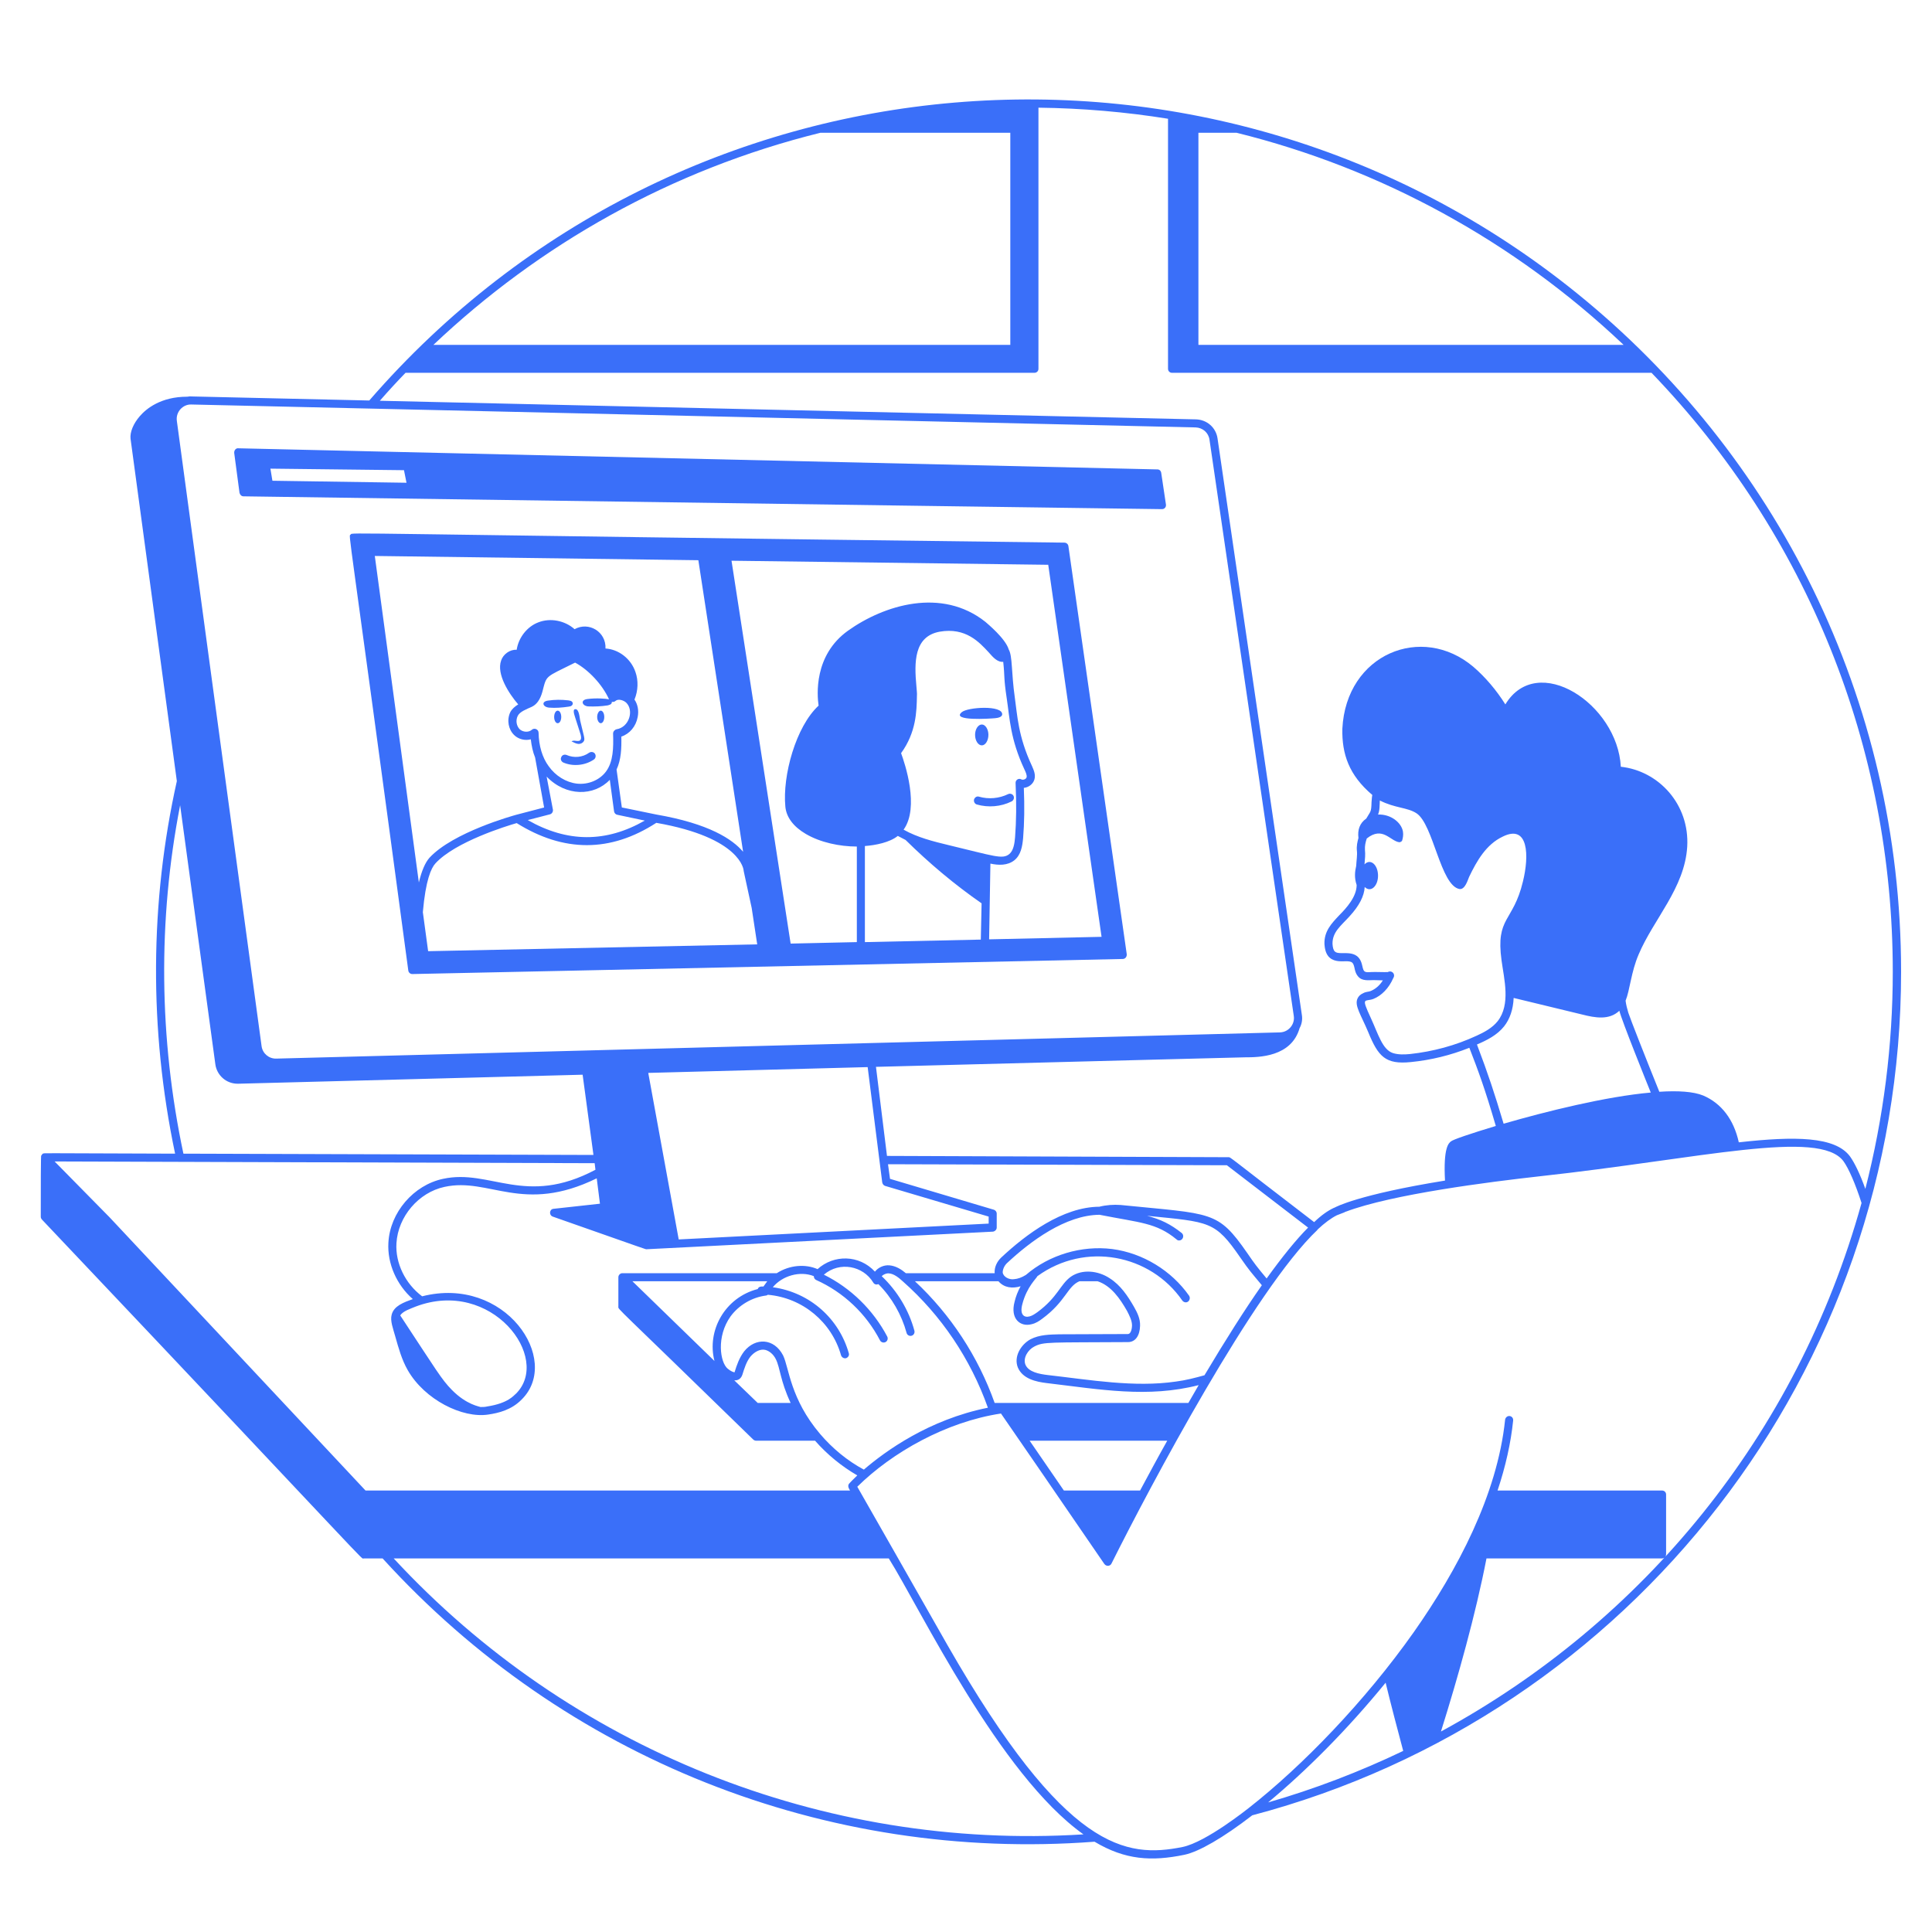 <svg xmlns="http://www.w3.org/2000/svg" xmlns:xlink="http://www.w3.org/1999/xlink" width="40" zoomAndPan="magnify" viewBox="0 0 30 30" height="40" preserveAspectRatio="xMidYMid meet" version="1.2"><defs><clipPath id="5b645569ec"><path d="M 0.484 1 L 29.516 1 L 29.516 29 L 0.484 29 Z M 0.484 1 "/></clipPath></defs><g id="b581606c60"><g clip-rule="nonzero" clip-path="url(#5b645569ec)"><path style=" stroke:none;fill-rule:nonzero;fill:#3a6ff9;fill-opacity:1;" d="M 24.488 4.555 C 18.875 0.012 10.57 0.645 5.734 6.219 L 2.973 6.156 C 2.938 6.152 2.926 6.16 2.906 6.16 C 2.496 6.16 2.27 6.348 2.172 6.461 C 2.07 6.578 2.016 6.711 2.027 6.812 L 2.746 12.129 C 2.328 14.004 2.312 15.98 2.719 17.914 C 0.559 17.906 0.699 17.906 0.684 17.91 C 0.68 17.91 0.672 17.91 0.672 17.91 C 0.672 17.91 0.66 17.918 0.66 17.918 C 0.652 17.926 0.645 17.938 0.641 17.945 C 0.633 17.895 0.633 18.48 0.633 18.895 C 0.633 18.91 0.641 18.926 0.652 18.938 C 5.93 24.512 5.594 24.199 5.648 24.199 L 5.941 24.199 C 8.766 27.305 12.824 28.914 16.996 28.598 C 17.473 28.883 17.883 28.906 18.391 28.801 C 18.617 28.754 18.996 28.535 19.445 28.188 C 25.328 26.637 29.52 21.289 29.52 15.09 C 29.52 10.828 27.555 7.035 24.488 4.555 Z M 25.211 5.355 L 18.609 5.355 L 18.609 2.062 L 19.203 2.062 C 21.43 2.613 23.5 3.734 25.211 5.355 Z M 12.738 2.062 L 15.688 2.062 L 15.688 5.355 L 6.73 5.355 C 8.371 3.801 10.414 2.637 12.738 2.062 Z M 17.703 23.145 L 16.52 23.145 L 15.988 22.371 L 18.125 22.371 C 17.984 22.621 17.844 22.883 17.703 23.145 Z M 13.414 22.82 C 13.16 22.684 12.926 22.492 12.734 22.266 C 12.27 21.719 12.254 21.242 12.16 21.047 C 12.02 20.777 11.73 20.766 11.555 20.984 C 11.48 21.082 11.441 21.195 11.406 21.309 C 11.391 21.309 11.348 21.293 11.301 21.254 C 11.18 21.156 11.121 20.754 11.344 20.441 C 11.473 20.266 11.676 20.145 11.895 20.117 C 11.902 20.117 11.914 20.113 11.922 20.105 C 12.465 20.152 12.914 20.531 13.059 21.043 C 13.07 21.078 13.105 21.098 13.137 21.09 C 13.172 21.078 13.191 21.043 13.18 21.012 C 13.031 20.484 12.586 20.07 12 19.988 C 12.148 19.809 12.422 19.73 12.637 19.816 C 12.637 19.84 12.648 19.863 12.672 19.875 C 13.098 20.066 13.449 20.398 13.664 20.812 C 13.68 20.844 13.719 20.855 13.75 20.84 C 13.781 20.824 13.793 20.785 13.777 20.754 C 13.559 20.34 13.211 20 12.793 19.793 C 13.039 19.582 13.402 19.656 13.559 19.914 C 13.574 19.941 13.605 19.953 13.633 19.941 C 13.637 19.941 13.637 19.941 13.641 19.941 C 13.848 20.148 14 20.414 14.078 20.699 C 14.086 20.73 14.121 20.75 14.152 20.742 C 14.188 20.734 14.207 20.699 14.199 20.664 C 14.113 20.344 13.934 20.047 13.691 19.816 C 13.719 19.789 13.762 19.77 13.801 19.773 C 13.879 19.777 13.957 19.84 14.02 19.898 C 14.613 20.422 15.07 21.098 15.34 21.859 C 14.422 22.043 13.746 22.535 13.414 22.82 Z M 11.824 19.977 C 11.797 19.977 11.773 19.992 11.766 20.016 C 11.254 20.148 10.973 20.664 11.094 21.133 L 9.82 19.895 L 11.914 19.895 C 11.895 19.922 11.875 19.949 11.855 19.977 C 11.852 19.977 11.816 19.977 11.824 19.977 Z M 11.766 21.785 L 11.402 21.434 C 11.469 21.438 11.508 21.402 11.527 21.348 C 11.559 21.246 11.59 21.145 11.652 21.066 C 11.707 21 11.797 20.941 11.883 20.961 C 11.945 20.977 12.008 21.027 12.047 21.105 C 12.117 21.246 12.113 21.434 12.277 21.785 Z M 18.453 21.785 L 15.445 21.785 C 15.188 21.062 14.762 20.414 14.207 19.895 L 15.504 19.895 C 15.59 19.996 15.719 20.012 15.848 19.973 C 15.805 20.051 15.773 20.133 15.754 20.215 C 15.684 20.48 15.844 20.609 16.02 20.562 C 16.086 20.547 16.137 20.512 16.184 20.477 C 16.551 20.207 16.574 19.973 16.762 19.895 L 17.043 19.895 C 17.254 19.965 17.391 20.164 17.5 20.355 C 17.539 20.43 17.578 20.508 17.578 20.582 C 17.578 20.605 17.57 20.715 17.512 20.715 C 17.137 20.715 16.777 20.719 16.449 20.719 C 16.305 20.723 16.141 20.723 16 20.797 C 15.852 20.879 15.738 21.066 15.805 21.234 C 15.879 21.41 16.086 21.457 16.258 21.477 C 17.078 21.574 17.824 21.711 18.613 21.508 C 18.562 21.598 18.508 21.691 18.453 21.785 Z M 18.703 21.355 C 18.559 21.395 18.41 21.434 18.258 21.453 C 17.613 21.547 16.926 21.426 16.273 21.352 C 16.137 21.336 15.969 21.305 15.922 21.188 C 15.883 21.086 15.961 20.961 16.059 20.91 C 16.207 20.832 16.289 20.848 17.516 20.84 C 17.629 20.84 17.699 20.742 17.703 20.586 C 17.707 20.477 17.66 20.383 17.609 20.293 C 17.512 20.125 17.402 19.957 17.23 19.848 C 17.051 19.73 16.805 19.703 16.629 19.824 C 16.461 19.945 16.426 20.141 16.109 20.375 C 16.07 20.402 16.031 20.43 15.988 20.441 C 15.898 20.465 15.832 20.41 15.875 20.25 C 15.945 19.98 16.094 19.852 16.109 19.816 C 16.852 19.277 17.863 19.477 18.359 20.195 C 18.371 20.211 18.391 20.223 18.414 20.223 C 18.461 20.223 18.492 20.164 18.465 20.121 C 18.191 19.73 17.746 19.457 17.27 19.395 C 16.797 19.336 16.293 19.484 15.93 19.797 C 15.867 19.836 15.805 19.859 15.746 19.863 C 15.672 19.875 15.578 19.828 15.57 19.758 C 15.57 19.711 15.594 19.656 15.633 19.617 C 16 19.273 16.547 18.867 17.074 18.863 C 17.703 18.988 17.953 18.984 18.27 19.246 C 18.281 19.258 18.297 19.262 18.309 19.262 C 18.367 19.262 18.395 19.188 18.352 19.148 C 18.176 19.008 18.023 18.934 17.812 18.879 C 18.789 18.977 18.867 18.957 19.262 19.531 C 19.406 19.738 19.422 19.75 19.594 19.957 C 19.328 20.336 19.031 20.805 18.703 21.355 Z M 19.668 19.852 C 19.512 19.664 19.488 19.633 19.367 19.457 C 18.906 18.793 18.828 18.855 17.402 18.711 C 17.293 18.703 17.176 18.711 17.07 18.738 C 16.5 18.742 15.93 19.168 15.547 19.527 C 15.48 19.59 15.438 19.68 15.445 19.77 L 14.066 19.77 C 13.996 19.711 13.91 19.656 13.809 19.648 C 13.727 19.641 13.637 19.68 13.586 19.746 C 13.34 19.48 12.945 19.48 12.695 19.707 C 12.508 19.625 12.262 19.641 12.062 19.77 L 9.664 19.77 C 9.629 19.77 9.602 19.801 9.602 19.832 L 9.602 20.289 C 9.602 20.34 9.504 20.215 11.695 22.352 C 11.707 22.363 11.723 22.371 11.738 22.371 L 12.656 22.371 C 12.844 22.586 13.07 22.77 13.312 22.91 C 13.238 22.98 13.195 23.027 13.188 23.035 C 13.168 23.055 13.168 23.082 13.18 23.109 L 13.199 23.145 L 5.676 23.145 C 0.484 17.602 1.922 19.137 1.652 18.852 L 0.848 18.035 L 9.234 18.062 L 9.246 18.164 C 8.156 18.742 7.613 18.145 6.879 18.305 C 6.422 18.402 6.055 18.828 6.031 19.297 C 6.012 19.621 6.16 19.953 6.41 20.172 C 6.27 20.223 6.117 20.277 6.082 20.414 C 6.055 20.508 6.105 20.633 6.137 20.75 C 6.188 20.93 6.238 21.113 6.332 21.277 C 6.594 21.734 7.18 22.027 7.582 21.965 C 7.742 21.941 7.941 21.895 8.102 21.73 C 8.723 21.113 7.844 19.801 6.555 20.129 C 6.293 19.934 6.137 19.613 6.156 19.305 C 6.18 18.891 6.5 18.516 6.902 18.43 C 7.598 18.277 8.117 18.859 9.266 18.297 L 9.316 18.691 L 8.598 18.77 C 8.531 18.773 8.52 18.867 8.582 18.891 C 10.105 19.426 10.02 19.398 10.039 19.398 C 10.043 19.398 10.043 19.398 10.043 19.398 L 15.418 19.125 C 15.449 19.121 15.477 19.094 15.477 19.062 L 15.477 18.844 C 15.477 18.816 15.457 18.793 15.434 18.785 L 13.82 18.305 L 13.789 18.078 L 19.051 18.094 L 20.312 19.062 C 20.125 19.25 19.91 19.516 19.668 19.852 Z M 7.461 21.848 C 7.449 21.84 7.246 21.816 7.016 21.582 C 6.855 21.418 6.781 21.285 6.215 20.426 C 6.254 20.359 6.379 20.32 6.453 20.289 C 7.633 19.84 8.57 21.086 8.012 21.641 C 7.98 21.664 7.898 21.789 7.562 21.84 C 7.531 21.848 7.496 21.848 7.461 21.848 Z M 13.699 18.359 C 13.703 18.383 13.719 18.406 13.742 18.414 L 15.352 18.891 L 15.352 19 L 10.539 19.246 L 10.066 16.66 L 13.473 16.57 Z M 19.875 16.031 C 19.039 16.051 5.238 16.414 4.289 16.438 C 4.176 16.441 4.078 16.359 4.062 16.246 L 3.301 10.637 L 2.746 6.535 C 2.727 6.395 2.84 6.277 2.969 6.281 L 18.566 6.637 C 18.676 6.641 18.766 6.719 18.781 6.828 L 20.09 15.777 C 20.109 15.902 20.012 16.027 19.875 16.031 Z M 2.797 12.504 L 3.344 16.527 C 3.367 16.695 3.512 16.832 3.699 16.828 L 9.047 16.688 L 9.215 17.934 L 2.848 17.914 C 2.469 16.129 2.449 14.289 2.797 12.504 Z M 6.113 24.199 L 13.801 24.199 C 14.289 24.977 15.516 27.555 16.824 28.484 C 12.773 28.738 8.84 27.145 6.113 24.199 Z M 18.363 28.68 C 17.488 28.855 16.547 28.75 14.711 25.543 C 13.98 24.258 13.734 23.824 13.312 23.086 C 13.855 22.551 14.691 22.078 15.543 21.949 C 16.383 23.168 15.797 22.316 17.148 24.285 C 17.18 24.328 17.238 24.32 17.258 24.281 C 17.859 23.078 19.48 20.023 20.457 19.098 C 20.457 19.098 20.457 19.094 20.457 19.094 C 20.57 18.988 20.672 18.914 20.758 18.871 L 20.879 18.824 C 20.883 18.82 20.887 18.816 20.895 18.816 C 21.617 18.543 23.133 18.352 23.902 18.266 C 26.41 17.992 28.25 17.527 28.625 18.031 C 28.707 18.145 28.809 18.379 28.906 18.68 C 27.902 22.297 25.496 25.191 22.375 26.887 C 22.641 26.039 22.914 25.066 23.082 24.199 L 25.809 24.199 C 25.844 24.199 25.871 24.168 25.871 24.133 L 25.871 23.207 C 25.871 23.172 25.844 23.145 25.809 23.145 L 23.254 23.145 C 23.379 22.77 23.461 22.402 23.496 22.059 C 23.5 22.023 23.477 21.992 23.441 21.988 C 23.406 21.984 23.375 22.012 23.371 22.047 C 23.25 23.211 22.629 24.383 21.953 25.344 C 21.195 26.418 20.223 27.422 19.391 28.074 C 19.379 28.082 18.734 28.602 18.363 28.68 Z M 21.633 15.191 L 21.641 15.176 C 21.668 15.117 21.605 15.062 21.551 15.094 C 21.504 15.098 21.355 15.09 21.293 15.094 C 21.18 15.102 21.176 15.094 21.152 14.992 C 21.09 14.703 20.809 14.848 20.73 14.777 C 20.707 14.758 20.695 14.719 20.691 14.656 C 20.688 14.469 20.828 14.371 20.957 14.227 C 21.105 14.066 21.184 13.914 21.191 13.773 C 21.285 13.867 21.398 13.758 21.398 13.598 C 21.398 13.43 21.281 13.324 21.188 13.422 C 21.195 13.336 21.203 13.27 21.195 13.199 C 21.191 13.133 21.203 13.082 21.223 13.02 C 21.469 12.824 21.586 13.059 21.727 13.078 C 21.75 13.078 21.75 13.07 21.77 13.059 C 21.785 13.012 21.793 12.965 21.785 12.914 C 21.762 12.773 21.598 12.641 21.398 12.648 C 21.426 12.586 21.422 12.496 21.426 12.43 C 21.664 12.551 21.852 12.535 21.996 12.629 C 22.258 12.801 22.367 13.754 22.664 13.805 C 22.75 13.816 22.793 13.66 22.812 13.617 C 22.934 13.363 23.078 13.113 23.332 12.992 C 23.738 12.789 23.746 13.293 23.648 13.688 C 23.496 14.324 23.223 14.234 23.316 14.914 C 23.355 15.203 23.461 15.598 23.254 15.859 C 23.172 15.961 23.051 16.027 22.93 16.082 C 22.602 16.234 22.254 16.328 21.895 16.367 C 21.809 16.375 21.715 16.379 21.629 16.352 C 21.465 16.297 21.402 16.059 21.285 15.805 C 21.129 15.469 21.195 15.559 21.324 15.512 C 21.453 15.461 21.566 15.344 21.633 15.191 Z M 23.355 15.938 C 23.445 15.824 23.496 15.676 23.504 15.496 L 24.57 15.754 C 24.77 15.805 24.988 15.844 25.145 15.695 C 25.184 15.852 25.57 16.809 25.633 16.965 C 24.934 17.027 24.008 17.258 23.348 17.449 C 23.207 16.977 23.109 16.68 22.934 16.219 C 23.09 16.152 23.246 16.074 23.355 15.938 Z M 21.516 26.129 C 21.605 26.496 21.699 26.848 21.789 27.188 C 21.113 27.512 20.41 27.781 19.691 27.988 C 20.266 27.512 20.918 26.863 21.516 26.129 Z M 28.965 18.461 C 28.883 18.23 28.797 18.055 28.727 17.957 C 28.496 17.645 27.871 17.641 27 17.738 C 26.922 17.383 26.73 17.133 26.449 17.012 C 26.297 16.949 26.055 16.934 25.766 16.953 C 25.539 16.391 25.32 15.832 25.285 15.727 C 25.266 15.664 25.25 15.602 25.242 15.539 C 25.309 15.375 25.328 15.09 25.445 14.82 C 25.676 14.273 26.16 13.789 26.199 13.148 C 26.238 12.488 25.754 11.969 25.168 11.906 C 25.117 10.93 23.871 10.117 23.375 10.938 C 23.238 10.719 23.066 10.516 22.879 10.355 C 22.078 9.676 20.902 10.156 20.844 11.316 C 20.836 11.707 20.945 12.035 21.309 12.344 C 21.301 12.383 21.301 12.422 21.297 12.457 C 21.293 12.621 21.281 12.594 21.215 12.711 C 21.113 12.781 21.078 12.887 21.094 13.012 C 21.078 13.07 21.062 13.137 21.07 13.211 C 21.078 13.281 21.062 13.367 21.059 13.445 C 21.039 13.531 21.027 13.629 21.066 13.742 C 21.066 13.922 20.914 14.094 20.793 14.215 C 20.68 14.336 20.559 14.457 20.566 14.66 C 20.57 14.695 20.574 14.809 20.648 14.871 C 20.727 14.941 20.84 14.926 20.914 14.926 C 20.996 14.93 21.012 14.945 21.031 15.023 C 21.039 15.066 21.051 15.121 21.09 15.164 C 21.152 15.238 21.258 15.219 21.328 15.219 C 21.328 15.219 21.434 15.223 21.473 15.223 C 21.422 15.305 21.352 15.363 21.277 15.391 C 21.25 15.402 21.211 15.398 21.168 15.422 C 21.125 15.441 21.094 15.469 21.078 15.508 C 21.031 15.617 21.133 15.758 21.246 16.027 C 21.402 16.41 21.516 16.531 21.906 16.492 C 22.219 16.461 22.523 16.387 22.816 16.27 C 22.957 16.633 23.059 16.91 23.227 17.484 C 22.836 17.602 22.562 17.695 22.531 17.723 C 22.496 17.75 22.41 17.816 22.438 18.332 C 21.086 18.551 20.742 18.742 20.727 18.75 L 20.707 18.758 C 20.617 18.801 20.516 18.871 20.406 18.977 C 19.039 17.93 19.113 17.969 19.074 17.969 L 13.773 17.949 L 13.602 16.566 C 17.668 16.461 19.285 16.418 19.332 16.418 C 19.547 16.418 20.051 16.414 20.18 15.965 C 20.215 15.902 20.227 15.828 20.215 15.758 L 18.906 6.809 C 18.883 6.641 18.742 6.516 18.57 6.512 L 5.898 6.223 C 6.035 6.066 6.168 5.922 6.297 5.789 L 16.062 5.789 C 16.098 5.789 16.125 5.762 16.125 5.727 L 16.125 1.672 C 16.801 1.68 17.477 1.738 18.137 1.844 L 18.137 5.727 C 18.137 5.762 18.164 5.789 18.199 5.789 L 25.645 5.789 C 28.062 8.301 29.391 11.605 29.391 15.09 C 29.391 16.23 29.246 17.363 28.965 18.461 Z M 28.965 18.461 "/></g><path style=" stroke:none;fill-rule:nonzero;fill:#3a6ff9;fill-opacity:1;" d="M 16.527 8.426 C 5.012 8.285 5.484 8.262 5.445 8.301 C 5.41 8.344 5.379 7.902 6.34 15.07 C 6.344 15.102 6.371 15.125 6.402 15.125 C 6.406 15.125 6.914 15.113 17.434 14.891 C 17.473 14.891 17.5 14.855 17.496 14.816 L 16.59 8.48 C 16.586 8.449 16.559 8.426 16.527 8.426 Z M 10.844 8.699 L 11.539 13.227 C 11.375 13.031 11.008 12.789 10.191 12.648 C 10.016 12.613 9.629 12.531 9.656 12.539 L 9.574 11.949 C 9.645 11.797 9.652 11.621 9.648 11.438 C 9.777 11.395 9.875 11.281 9.902 11.133 C 9.922 11.035 9.902 10.934 9.852 10.863 C 9.91 10.723 9.914 10.566 9.867 10.434 C 9.797 10.227 9.605 10.082 9.402 10.07 C 9.414 9.809 9.141 9.648 8.922 9.77 C 8.773 9.637 8.547 9.59 8.359 9.664 C 8.184 9.73 8.051 9.902 8.023 10.09 C 7.918 10.082 7.812 10.16 7.781 10.258 C 7.707 10.469 7.902 10.77 8.047 10.938 C 7.996 10.969 7.949 11.008 7.922 11.062 C 7.867 11.184 7.895 11.328 7.984 11.414 C 8.051 11.48 8.156 11.504 8.242 11.48 C 8.254 11.578 8.273 11.676 8.309 11.762 L 8.449 12.539 C 8.406 12.551 8.609 12.496 8.016 12.652 C 7.973 12.664 7.035 12.922 6.668 13.32 C 6.602 13.395 6.547 13.523 6.504 13.703 L 5.82 8.633 Z M 8.488 12.059 C 8.789 12.371 9.223 12.367 9.469 12.109 L 9.535 12.598 C 9.539 12.625 9.559 12.648 9.586 12.652 L 10.012 12.742 C 9.41 13.086 8.812 13.086 8.195 12.734 L 8.539 12.645 C 8.57 12.637 8.59 12.605 8.586 12.574 Z M 8.254 10.977 C 8.332 10.941 8.387 10.867 8.422 10.742 C 8.492 10.477 8.453 10.527 8.93 10.289 C 9.141 10.402 9.355 10.633 9.457 10.859 C 9.41 10.848 9.258 10.836 9.117 10.855 C 9.008 10.871 9.039 10.961 9.133 10.969 C 9.234 10.973 9.336 10.969 9.438 10.953 C 9.449 10.949 9.465 10.945 9.48 10.938 C 9.492 10.93 9.504 10.914 9.5 10.898 C 9.523 10.902 9.543 10.898 9.559 10.883 C 9.598 10.848 9.68 10.871 9.723 10.91 C 9.848 11.031 9.77 11.293 9.574 11.324 C 9.543 11.332 9.52 11.359 9.52 11.391 C 9.527 11.613 9.523 11.828 9.41 11.98 C 9.312 12.113 9.133 12.188 8.957 12.168 C 8.789 12.148 8.625 12.047 8.52 11.898 C 8.422 11.766 8.367 11.582 8.363 11.379 C 8.363 11.324 8.297 11.297 8.258 11.332 C 8.211 11.375 8.121 11.371 8.07 11.324 C 8.02 11.273 8.004 11.188 8.039 11.117 C 8.07 11.051 8.176 11.012 8.254 10.977 Z M 6.762 13.406 C 7.07 13.07 7.871 12.824 8.023 12.781 C 8.754 13.238 9.48 13.238 10.191 12.777 C 11.512 13.008 11.547 13.512 11.547 13.516 C 11.547 13.523 11.539 13.484 11.672 14.098 L 11.758 14.664 L 6.648 14.77 L 6.566 14.164 C 6.609 13.668 6.695 13.477 6.762 13.406 Z M 15.762 13 C 15.754 13.098 15.738 13.207 15.672 13.262 C 15.566 13.348 15.441 13.293 14.738 13.125 C 14.492 13.066 14.246 13.004 14.031 12.883 C 14.281 12.535 14.051 11.855 13.992 11.695 C 14.227 11.371 14.234 11.047 14.238 10.805 C 14.242 10.77 14.234 10.715 14.23 10.656 C 14.195 10.285 14.191 9.883 14.59 9.809 C 14.996 9.738 15.207 9.973 15.352 10.129 C 15.414 10.199 15.484 10.285 15.578 10.277 C 15.605 10.527 15.582 10.508 15.633 10.848 C 15.68 11.16 15.688 11.477 15.906 11.945 C 15.926 11.988 15.949 12.035 15.941 12.07 C 15.934 12.098 15.887 12.117 15.859 12.102 C 15.816 12.078 15.766 12.113 15.77 12.16 C 15.785 12.484 15.781 12.75 15.762 13 Z M 13.941 12.98 C 13.98 13 14.023 13.023 14.062 13.043 C 14.426 13.402 14.82 13.734 15.242 14.027 L 15.23 14.59 L 13.43 14.629 L 13.43 13.137 C 13.594 13.125 13.816 13.082 13.941 12.98 Z M 15.359 14.586 L 15.379 13.41 C 15.508 13.438 15.645 13.441 15.75 13.359 C 15.852 13.277 15.875 13.145 15.887 13.012 C 15.906 12.773 15.91 12.527 15.898 12.234 C 15.969 12.227 16.039 12.18 16.062 12.105 C 16.086 12.023 16.047 11.949 16.023 11.891 C 15.809 11.434 15.797 11.105 15.758 10.832 C 15.703 10.445 15.723 10.188 15.664 10.086 C 15.613 9.914 15.332 9.684 15.301 9.656 C 14.621 9.117 13.727 9.395 13.168 9.793 C 12.633 10.176 12.688 10.797 12.711 10.957 C 12.359 11.281 12.148 12.043 12.195 12.527 C 12.211 12.691 12.32 12.836 12.512 12.949 C 12.738 13.082 13.039 13.145 13.305 13.145 L 13.305 14.629 L 12.277 14.652 L 11.359 8.707 L 16.277 8.77 L 17.105 14.547 Z M 15.359 14.586 "/><path style=" stroke:none;fill-rule:nonzero;fill:#3a6ff9;fill-opacity:1;" d="M 8.527 10.988 C 8.625 10.996 8.727 10.988 8.828 10.973 C 8.844 10.969 8.859 10.969 8.871 10.961 C 8.902 10.941 8.902 10.906 8.871 10.887 C 8.855 10.879 8.84 10.879 8.824 10.875 C 8.719 10.863 8.613 10.863 8.508 10.879 C 8.398 10.895 8.43 10.98 8.527 10.988 Z M 8.527 10.988 "/><path style=" stroke:none;fill-rule:nonzero;fill:#3a6ff9;fill-opacity:1;" d="M 9.328 11.23 C 9.359 11.23 9.383 11.188 9.383 11.133 C 9.383 11.078 9.359 11.035 9.328 11.035 C 9.301 11.035 9.273 11.078 9.273 11.133 C 9.273 11.188 9.301 11.23 9.328 11.23 Z M 9.328 11.23 "/><path style=" stroke:none;fill-rule:nonzero;fill:#3a6ff9;fill-opacity:1;" d="M 8.66 11.035 C 8.629 11.035 8.605 11.078 8.605 11.133 C 8.605 11.188 8.629 11.23 8.66 11.23 C 8.691 11.23 8.715 11.188 8.715 11.133 C 8.715 11.078 8.691 11.035 8.66 11.035 Z M 8.66 11.035 "/><path style=" stroke:none;fill-rule:nonzero;fill:#3a6ff9;fill-opacity:1;" d="M 8.875 11.512 C 8.906 11.527 8.941 11.547 8.977 11.551 C 9.016 11.555 9.055 11.535 9.07 11.5 C 9.082 11.465 9.066 11.43 9.008 11.184 C 9 11.145 8.992 11.008 8.934 11.012 C 8.875 11.012 8.938 11.152 8.945 11.184 C 8.969 11.258 8.992 11.332 9.016 11.406 C 9.023 11.438 9.031 11.473 9.008 11.496 C 8.973 11.523 8.91 11.484 8.875 11.512 Z M 8.875 11.512 "/><path style=" stroke:none;fill-rule:nonzero;fill:#3a6ff9;fill-opacity:1;" d="M 8.797 11.723 C 8.766 11.711 8.727 11.723 8.715 11.758 C 8.699 11.789 8.715 11.824 8.746 11.84 C 8.898 11.906 9.086 11.887 9.223 11.793 C 9.25 11.773 9.258 11.734 9.238 11.703 C 9.219 11.676 9.18 11.668 9.148 11.688 C 9.047 11.762 8.91 11.773 8.797 11.723 Z M 8.797 11.723 "/><path style=" stroke:none;fill-rule:nonzero;fill:#3a6ff9;fill-opacity:1;" d="M 15.453 11.152 C 15.5 11.148 15.559 11.133 15.562 11.094 C 15.57 10.945 15.023 10.98 14.934 11.059 C 14.766 11.199 15.367 11.16 15.453 11.152 Z M 15.453 11.152 "/><path style=" stroke:none;fill-rule:nonzero;fill:#3a6ff9;fill-opacity:1;" d="M 15.141 11.41 C 15.141 11.5 15.188 11.574 15.246 11.574 C 15.301 11.574 15.348 11.5 15.348 11.41 C 15.348 11.324 15.301 11.25 15.246 11.25 C 15.188 11.25 15.141 11.324 15.141 11.41 Z M 15.141 11.41 "/><path style=" stroke:none;fill-rule:nonzero;fill:#3a6ff9;fill-opacity:1;" d="M 15.652 12.332 C 15.516 12.398 15.352 12.414 15.203 12.371 C 15.172 12.359 15.137 12.379 15.125 12.414 C 15.117 12.449 15.137 12.484 15.168 12.492 C 15.344 12.543 15.543 12.527 15.707 12.445 C 15.738 12.43 15.754 12.391 15.738 12.359 C 15.723 12.328 15.684 12.316 15.652 12.332 Z M 15.652 12.332 "/><path style=" stroke:none;fill-rule:nonzero;fill:#3a6ff9;fill-opacity:1;" d="M 17.973 7.289 L 3.699 6.961 C 3.664 6.957 3.633 6.992 3.637 7.035 L 3.719 7.652 C 3.727 7.684 3.75 7.707 3.781 7.707 C 12.844 7.836 18.051 7.906 18.043 7.906 C 18.082 7.906 18.109 7.875 18.105 7.836 L 18.031 7.34 C 18.027 7.312 18.004 7.289 17.973 7.289 Z M 4.23 7.465 L 4.199 7.277 L 6.273 7.301 L 6.312 7.496 Z M 4.23 7.465 "/></g></svg>